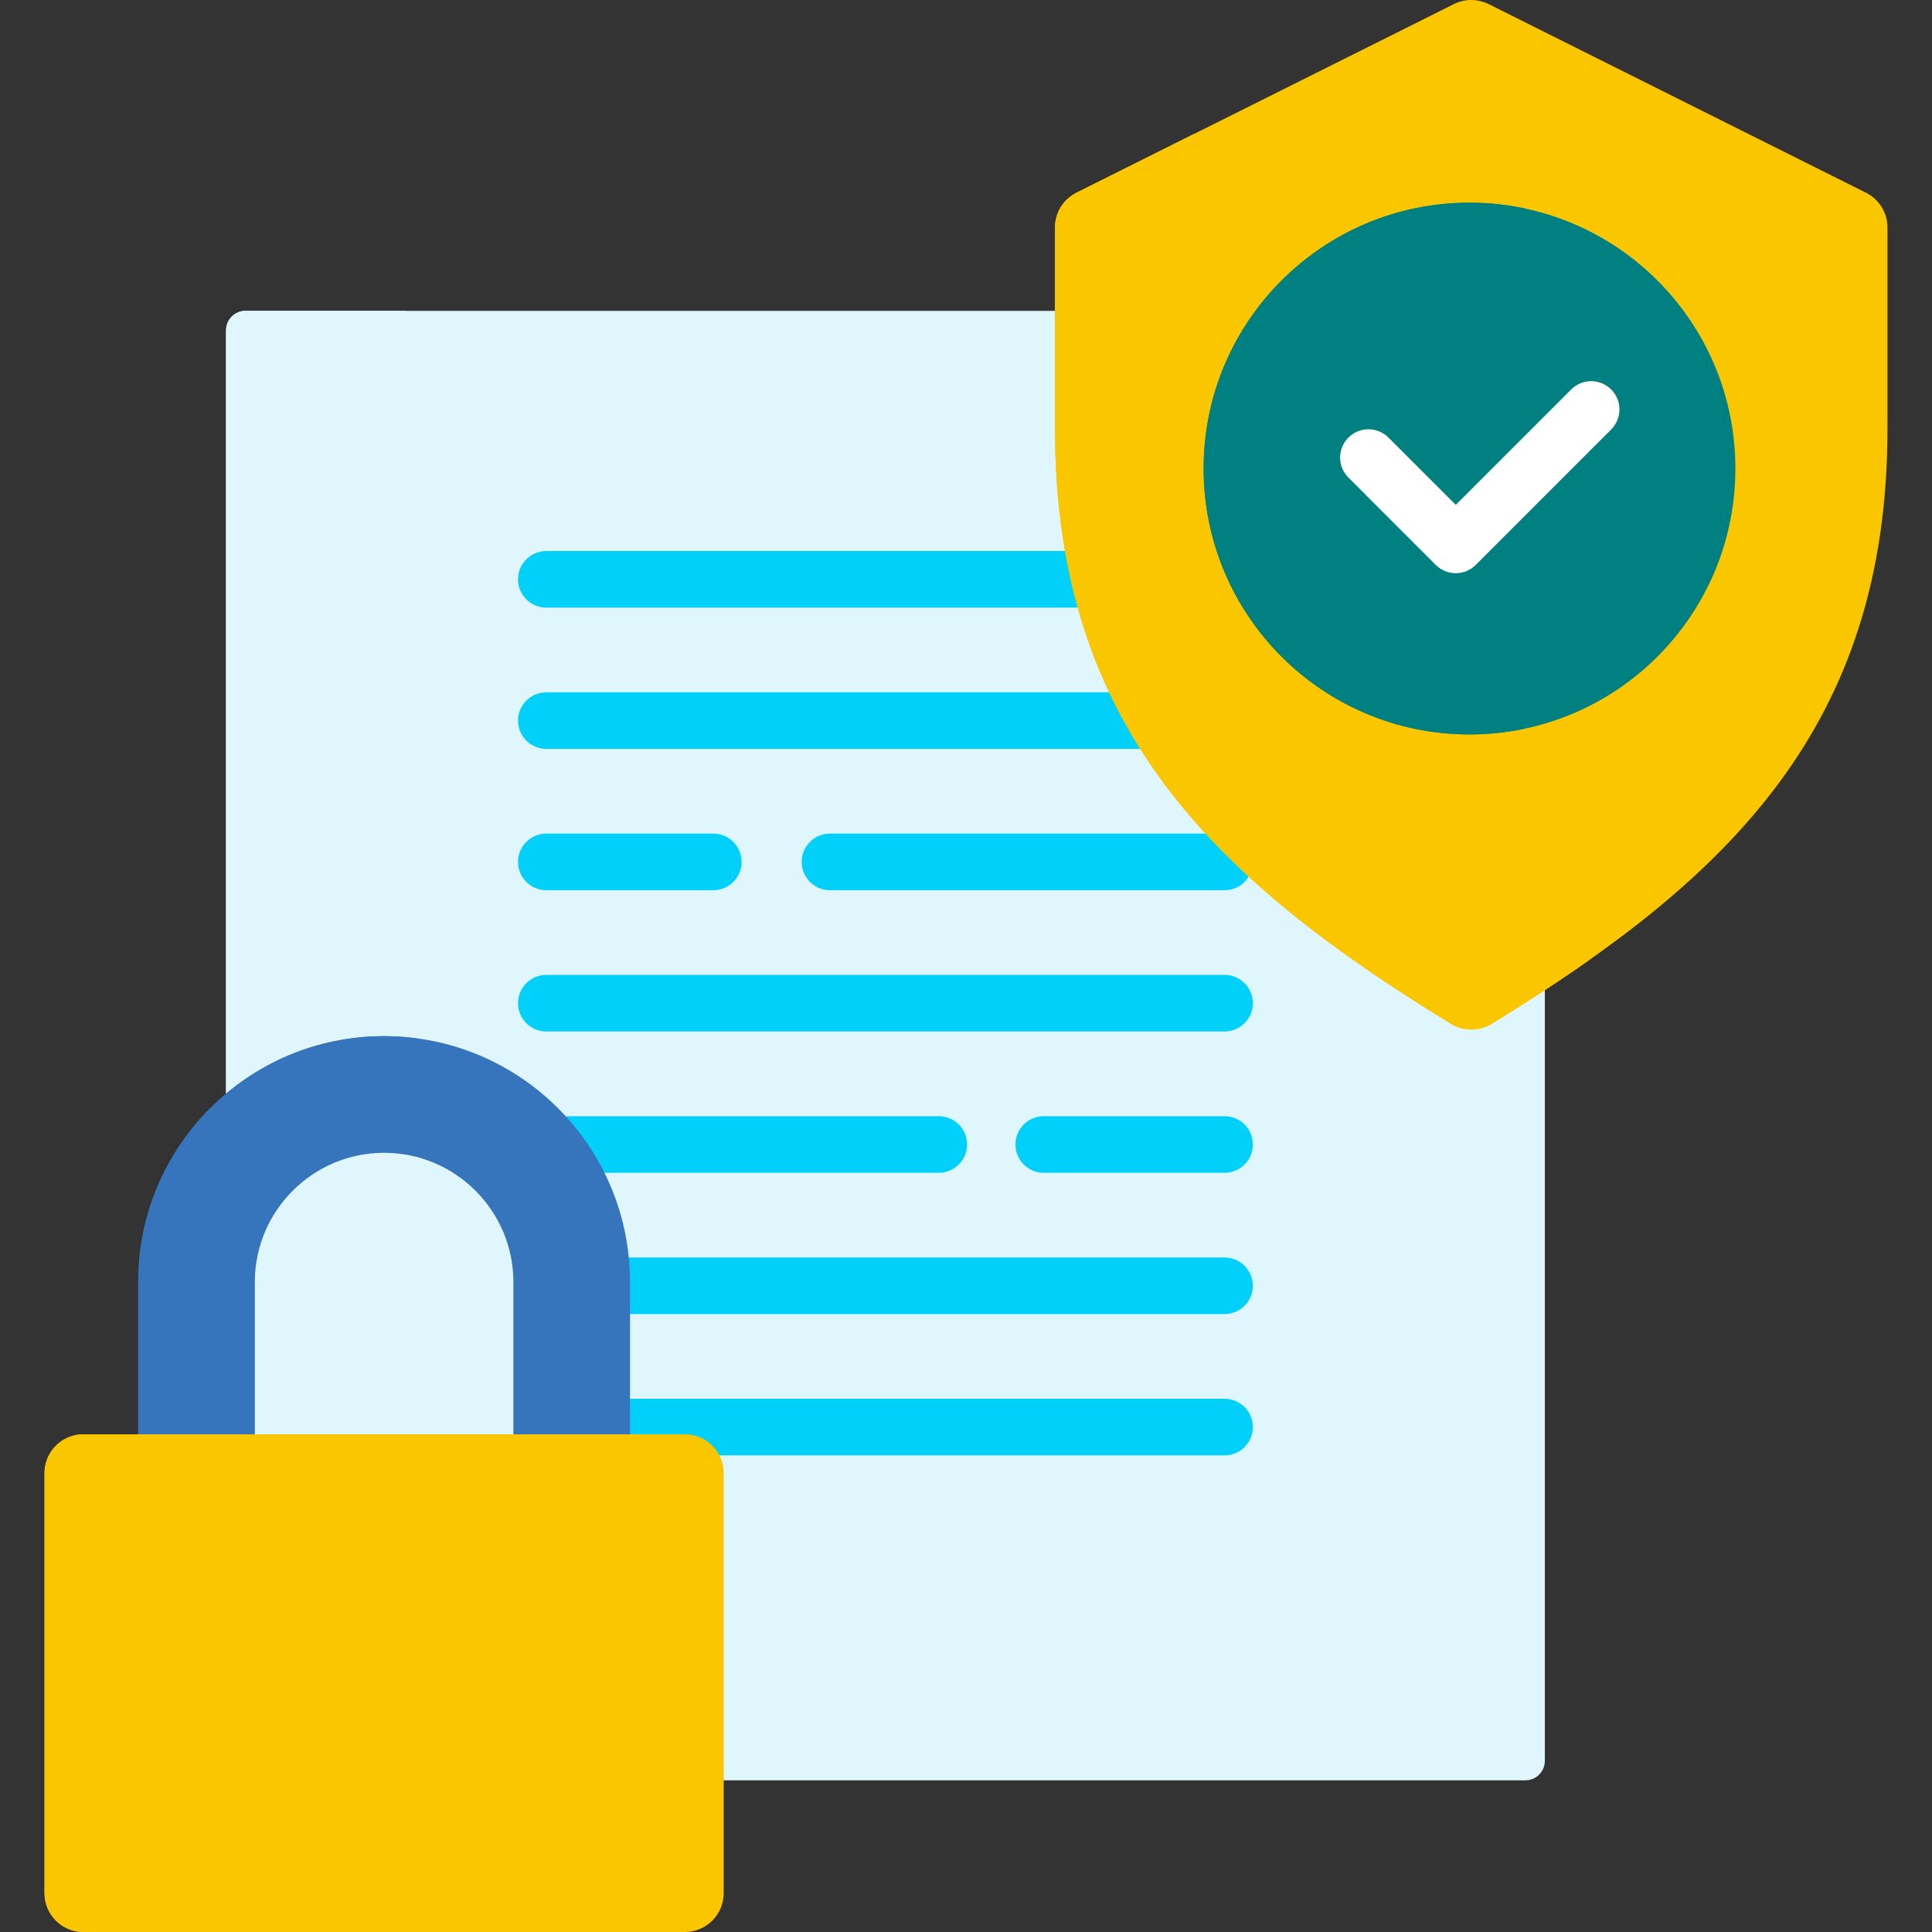 <?xml version="1.0" encoding="UTF-8"?>
<svg xmlns="http://www.w3.org/2000/svg" width="48" height="48" viewBox="0 0 48 48" fill="none">
  <rect x="0" y="0" width="48" height="48" fill="#333333" stroke="none"/>
  <path d="M37.01 25.355C36.872 25.44 36.714 25.484 36.553 25.484C36.392 25.484 36.233 25.44 36.096 25.355C30.051 21.657 26.305 17.907 26.305 10.651V7.723H6.099C6.036 7.723 5.973 7.735 5.915 7.76C5.856 7.784 5.803 7.82 5.758 7.864C5.713 7.909 5.677 7.963 5.653 8.021C5.629 8.08 5.616 8.143 5.616 8.206V35.729H17.014C17.495 35.729 17.886 36.12 17.886 36.601V44.232H37.898C37.961 44.232 38.024 44.219 38.083 44.195C38.141 44.171 38.194 44.135 38.239 44.09C38.284 44.045 38.32 43.992 38.344 43.934C38.368 43.875 38.381 43.812 38.381 43.749V24.488C37.928 24.784 37.471 25.074 37.01 25.355Z" fill="#DFF6FD"></path>
  <path d="M9.682 35.729V8.206C9.682 8.143 9.695 8.08 9.719 8.021C9.743 7.963 9.779 7.909 9.824 7.864C9.869 7.82 9.922 7.784 9.981 7.76C10.039 7.735 10.102 7.723 10.165 7.723H6.099C6.036 7.723 5.973 7.735 5.915 7.76C5.856 7.784 5.803 7.82 5.758 7.864C5.713 7.909 5.677 7.963 5.653 8.021C5.629 8.08 5.616 8.143 5.616 8.206V35.729H9.682Z" fill="#DFF6FD"></path>
  <path d="M26.553 13.69H13.573C13.185 13.69 12.87 14.005 12.87 14.393C12.87 14.781 13.185 15.096 13.573 15.096H26.869C26.741 14.633 26.635 14.163 26.553 13.69ZM27.654 17.2H13.573C13.185 17.2 12.87 17.515 12.87 17.903C12.87 18.292 13.185 18.606 13.573 18.606H28.434C28.145 18.154 27.884 17.685 27.654 17.2ZM30.076 20.711H20.62C20.231 20.711 19.917 21.025 19.917 21.414C19.917 21.802 20.231 22.117 20.62 22.117H30.424C30.561 22.117 30.694 22.077 30.809 22.002C30.923 21.927 31.013 21.82 31.068 21.695C30.725 21.38 30.394 21.051 30.076 20.711Z" fill="#01D0FB"></path>
  <path d="M17.722 22.117H13.573C13.185 22.117 12.87 21.802 12.87 21.414C12.87 21.026 13.185 20.711 13.573 20.711H17.722C18.111 20.711 18.425 21.026 18.425 21.414C18.425 21.802 18.111 22.117 17.722 22.117Z" fill="#01D0FB"></path>
  <path d="M30.424 25.627H13.573C13.185 25.627 12.87 25.312 12.87 24.924C12.87 24.536 13.185 24.221 13.573 24.221H30.424C30.812 24.221 31.127 24.536 31.127 24.924C31.127 25.312 30.812 25.627 30.424 25.627ZM30.424 29.138H25.932C25.543 29.138 25.229 28.823 25.229 28.435C25.229 28.046 25.543 27.732 25.932 27.732H30.424C30.61 27.732 30.789 27.806 30.921 27.938C31.053 28.069 31.127 28.248 31.127 28.435C31.127 28.621 31.053 28.8 30.921 28.932C30.789 29.064 30.61 29.138 30.424 29.138ZM23.324 27.732H13.919C14.314 28.151 14.648 28.624 14.909 29.138H23.324C23.416 29.138 23.508 29.12 23.593 29.084C23.678 29.049 23.756 28.997 23.821 28.932C23.887 28.866 23.938 28.789 23.974 28.704C24.009 28.618 24.027 28.527 24.027 28.435C24.027 28.342 24.009 28.251 23.974 28.166C23.938 28.08 23.887 28.003 23.821 27.937C23.756 27.872 23.678 27.82 23.593 27.785C23.508 27.75 23.416 27.732 23.324 27.732ZM30.424 31.242H15.528C15.548 31.443 15.559 31.647 15.559 31.853V32.648H30.424C30.61 32.648 30.789 32.574 30.921 32.442C31.053 32.31 31.127 32.132 31.127 31.945C31.127 31.759 31.053 31.58 30.921 31.448C30.789 31.316 30.61 31.242 30.424 31.242ZM30.424 34.752H15.559V35.729H17.014C17.334 35.729 17.613 35.902 17.765 36.159H30.424C30.812 36.159 31.127 35.844 31.127 35.456C31.127 35.067 30.812 34.752 30.424 34.752Z" fill="#01D0FB"></path>
  <path d="M26.745 4.788C26.585 4.868 26.45 4.991 26.355 5.144C26.261 5.296 26.211 5.472 26.211 5.652V10.651C26.211 18.043 30.139 21.82 36.047 25.436C36.199 25.529 36.374 25.578 36.553 25.578C36.731 25.578 36.906 25.529 37.059 25.436C42.967 21.82 46.894 18.043 46.894 10.651V5.652C46.894 5.286 46.688 4.951 46.36 4.788L36.985 0.102C36.85 0.035 36.703 0 36.553 0C36.403 0 36.255 0.035 36.121 0.102L26.745 4.788Z" fill="#FAC600"></path>
  <path d="M29.683 9.058V3.319L26.745 4.788C26.585 4.868 26.45 4.991 26.355 5.144C26.261 5.296 26.211 5.472 26.211 5.652V10.651C26.211 18.043 30.139 21.82 36.047 25.436C36.199 25.529 36.374 25.578 36.553 25.578C36.731 25.578 36.906 25.529 37.059 25.436C37.919 24.909 38.737 24.379 39.507 23.835C33.606 20.222 29.683 16.445 29.683 9.058Z" fill="#FAC600"></path>
  <path d="M36.509 18.247C40.157 18.247 43.115 15.29 43.115 11.641C43.115 7.993 40.157 5.036 36.509 5.036C32.861 5.036 29.904 7.993 29.904 11.641C29.904 15.29 32.861 18.247 36.509 18.247Z" fill="#008080"></path>
  <path d="M32.705 11.641C32.705 8.474 34.935 5.828 37.91 5.186C37.45 5.086 36.98 5.036 36.509 5.036C32.861 5.036 29.904 7.993 29.904 11.641C29.904 15.29 32.861 18.247 36.509 18.247C36.98 18.247 37.45 18.197 37.91 18.097C34.935 17.454 32.705 14.809 32.705 11.641Z" fill="#008080"></path>
  <path d="M36.168 14.241C36.075 14.241 35.984 14.223 35.898 14.187C35.813 14.152 35.736 14.1 35.67 14.035L33.499 11.863C33.368 11.731 33.294 11.552 33.295 11.366C33.295 11.18 33.369 11.002 33.501 10.871C33.632 10.739 33.811 10.665 33.996 10.665C34.182 10.664 34.361 10.738 34.493 10.869L36.168 12.543L39.037 9.674C39.169 9.543 39.347 9.47 39.533 9.47C39.719 9.471 39.897 9.545 40.029 9.676C40.16 9.808 40.234 9.986 40.235 10.172C40.235 10.358 40.162 10.536 40.031 10.668L36.665 14.035C36.6 14.1 36.522 14.152 36.437 14.187C36.352 14.223 36.26 14.241 36.168 14.241Z" fill="white"></path>
  <path d="M6.331 35.729V31.853C6.331 30.082 7.772 28.641 9.543 28.641C11.314 28.641 12.755 30.082 12.755 31.853V35.729H15.653V31.853C15.653 28.479 12.917 25.743 9.543 25.743C6.169 25.743 3.433 28.479 3.433 31.853V35.729H6.331Z" fill="#3675BB"></path>
  <path d="M5.07 35.729V31.853C5.07 28.756 7.374 26.2 10.361 25.8C10.09 25.763 9.817 25.744 9.543 25.743C6.169 25.743 3.433 28.479 3.433 31.853V35.729L5.07 35.729Z" fill="#3675BB"></path>
  <path d="M17.014 48H2.072C1.538 48 1.106 47.568 1.106 47.034V36.601C1.106 36.068 1.538 35.635 2.072 35.635H17.014C17.548 35.635 17.98 36.068 17.98 36.601V47.034C17.98 47.568 17.548 48 17.014 48Z" fill="#FAC600"></path>
  <path d="M5.167 47.034V36.601C5.167 36.068 5.599 35.635 6.133 35.635H2.072C1.538 35.635 1.106 36.068 1.106 36.601V47.034C1.106 47.568 1.538 48 2.072 48H6.133C5.599 48 5.167 47.568 5.167 47.034Z" fill="#FAC600"></path>
</svg>
